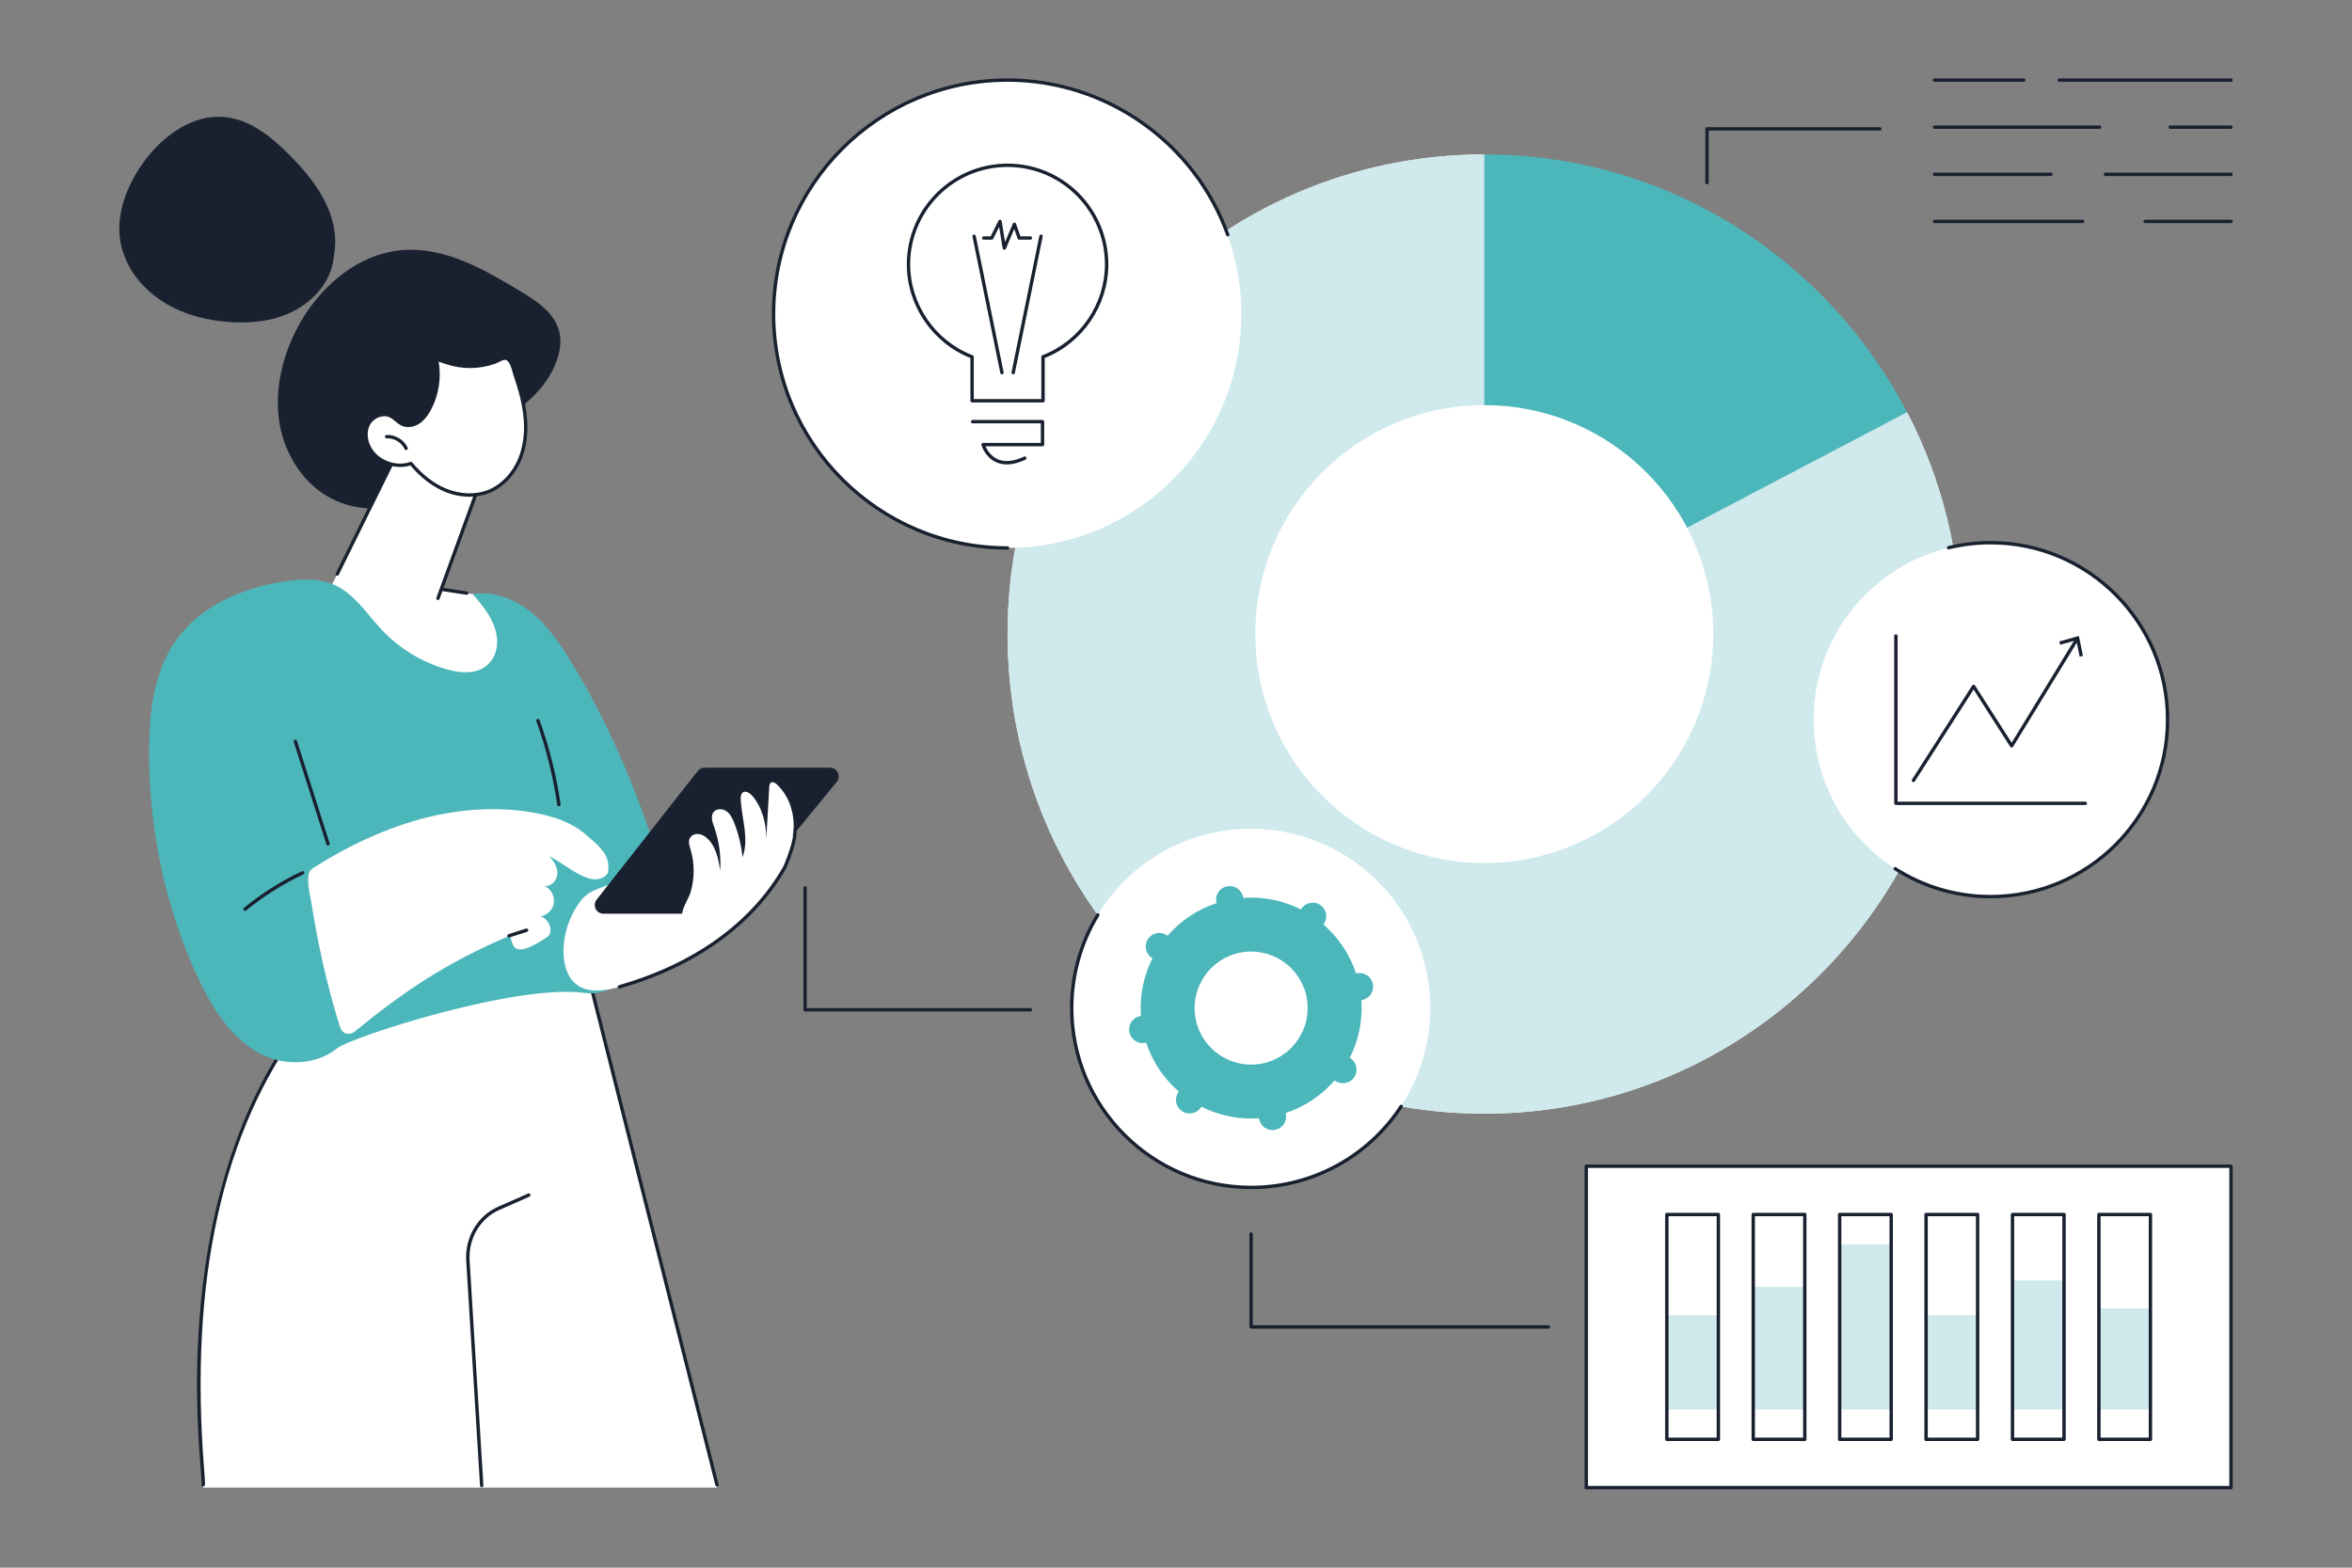 <?xml version="1.0" encoding="utf-8"?>
<!-- Generator: Adobe Illustrator 27.4.0, SVG Export Plug-In . SVG Version: 6.00 Build 0)  -->
<svg version="1.1" id="Layer_1" xmlns="http://www.w3.org/2000/svg" xmlns:xlink="http://www.w3.org/1999/xlink" x="0px" y="0px"
	 viewBox="0 0 1920 1280" style="enable-background:new 0 0 1920 1280;" xml:space="preserve">
<rect x="0" y="0" width="1920" height="1280" fill="#808080" stroke="none"/>
<style type="text/css">
	.st0{fill:#FFFFFF;}
	.st1{fill:#CFE9EC;}
	.st2{fill:#4CB7BB;}
	.st3{fill:#192130;}
</style>
<g id="Competitor_research">
	<g>
		<g>
			<path class="st0" d="M1211.68,517.71V126.1c-214.94,0-389.18,175.33-389.18,391.61c0,216.28,174.24,391.6,389.18,391.6
				c214.94,0,389.18-175.33,389.18-391.6c0-65.37-15.94-126.99-44.09-181.17L1211.68,517.71z"/>
			<path class="st1" d="M1556.77,336.54L1211.68,126.1c-214.94,0-389.18,175.33-389.18,391.6c0,216.28,174.24,391.6,389.18,391.6
				s389.18-175.33,389.18-391.6C1600.86,452.34,1584.92,390.72,1556.77,336.54z"/>
			<path class="st2" d="M1556.77,336.54c-64.98-125.07-195.12-210.44-345.09-210.44v391.61L1556.77,336.54z"/>
			<circle class="st0" cx="1211.68" cy="517.71" r="186.92"/>
		</g>
		<g>
			
				<ellipse transform="matrix(0.707 -0.707 0.707 0.707 59.609 656.692)" class="st0" cx="822.5" cy="256.39" rx="191.01" ry="191.01"/>
			<g>
				<path class="st0" d="M822.5,447.4c-105.49,0-191.01-85.52-191.01-191.01S717.01,65.38,822.5,65.38
					c82.76,0,153.23,52.64,179.75,126.26L822.5,447.4z"/>
				<path class="st3" d="M822.5,448.78c-106.08,0-192.39-86.31-192.39-192.39C630.11,150.31,716.42,64,822.5,64
					c80.89,0,153.65,51.11,181.06,127.18c0.26,0.72-0.11,1.51-0.83,1.77c-0.72,0.26-1.51-0.11-1.77-0.83
					C973.94,117.14,902.23,66.77,822.5,66.77c-104.56,0-189.62,85.06-189.62,189.62s85.06,189.62,189.62,189.62
					c0.77,0,1.38,0.62,1.38,1.38C823.89,448.16,823.27,448.78,822.5,448.78z"/>
			</g>
			<g>
				<g>
					<path class="st0" d="M903.37,215.84c0-44.66-36.21-80.87-80.87-80.87c-44.66,0-80.87,36.21-80.87,80.87
						c0,34.46,21.56,63.86,51.92,75.51v35.87h57.9v-35.87C881.81,279.7,903.37,250.3,903.37,215.84z"/>
					<path class="st3" d="M851.45,328.6h-57.9c-0.77,0-1.38-0.62-1.38-1.38V292.3c-31.1-12.35-51.92-42.95-51.92-76.46
						c0-45.36,36.9-82.26,82.26-82.26c45.36,0,82.26,36.9,82.26,82.26c0,33.5-20.82,64.11-51.92,76.46v34.92
						C852.84,327.99,852.22,328.6,851.45,328.6z M794.93,325.84h55.13v-34.49c0-0.57,0.35-1.09,0.89-1.29
						c30.52-11.71,51.03-41.54,51.03-74.22c0-43.83-35.66-79.49-79.49-79.49c-43.83,0-79.49,35.66-79.49,79.49
						c0,32.68,20.51,62.51,51.03,74.22c0.54,0.21,0.89,0.72,0.89,1.29V325.84z"/>
				</g>
				<path class="st3" d="M821.89,379.21c-3.16,0-6.08-0.61-8.77-1.83c-9.04-4.11-11.84-13.61-11.96-14.01
					c-0.12-0.42-0.04-0.87,0.23-1.21c0.26-0.35,0.67-0.55,1.11-0.55h47.15v-15.96h-55.67c-0.77,0-1.38-0.62-1.38-1.38
					c0-0.77,0.62-1.38,1.38-1.38h57.05c0.77,0,1.38,0.62,1.38,1.38v18.73c0,0.77-0.62,1.38-1.38,1.38H804.5
					c1.2,2.73,4.12,7.93,9.79,10.5c5.83,2.64,13.12,1.94,21.67-2.07c0.7-0.33,1.52-0.03,1.84,0.67c0.32,0.69,0.03,1.52-0.67,1.84
					C831.6,377.9,826.5,379.21,821.89,379.21z"/>
				<g>
					<path class="st3" d="M817.91,305.63c-0.64,0-1.22-0.45-1.35-1.11l-22.71-111.36c-0.15-0.75,0.33-1.48,1.08-1.63
						c0.75-0.15,1.48,0.33,1.63,1.08l22.71,111.36c0.15,0.75-0.33,1.48-1.08,1.63C818.09,305.62,818,305.63,817.91,305.63z"/>
					<path class="st3" d="M827.1,305.63c-0.09,0-0.19-0.01-0.28-0.03c-0.75-0.15-1.23-0.88-1.08-1.63l22.72-111.36
						c0.15-0.75,0.89-1.23,1.63-1.08c0.75,0.15,1.23,0.88,1.08,1.63l-22.71,111.36C828.32,305.17,827.74,305.63,827.1,305.63z"/>
				</g>
				<path class="st3" d="M819.86,203.91c-0.05,0-0.11,0-0.16-0.01c-0.61-0.07-1.1-0.54-1.2-1.15l-2.87-17.51l-4.81,9.7
					c-0.23,0.47-0.71,0.77-1.24,0.77h-6.55c-0.77,0-1.38-0.62-1.38-1.38c0-0.77,0.62-1.38,1.38-1.38h5.69l6.34-12.78
					c0.27-0.54,0.84-0.84,1.45-0.75c0.59,0.09,1.06,0.55,1.16,1.15l2.79,17.02l6.34-15c0.22-0.52,0.71-0.84,1.32-0.85
					c0.57,0.02,1.07,0.38,1.26,0.92l3.63,10.29h8.14c0.77,0,1.38,0.62,1.38,1.38c0,0.77-0.62,1.38-1.38,1.38h-9.12
					c-0.59,0-1.11-0.37-1.31-0.92l-2.77-7.84l-6.81,16.12C820.92,203.58,820.41,203.91,819.86,203.91z"/>
			</g>
		</g>
		<g>
			
				<ellipse transform="matrix(0.707 -0.707 0.707 0.707 -282.867 963.264)" class="st0" cx="1021.33" cy="823.08" rx="146.45" ry="146.45"/>
			<g>
				<path class="st0" d="M1143.82,903.38c-26.17,39.84-71.26,66.15-122.49,66.15c-80.88,0-146.45-65.57-146.45-146.45
					c0-27.86,7.78-53.9,21.28-76.07L1143.82,903.38z"/>
				<path class="st3" d="M1021.33,970.91c-81.51,0-147.83-66.32-147.83-147.83c0-27.16,7.43-53.72,21.49-76.79
					c0.4-0.65,1.25-0.86,1.9-0.46c0.65,0.4,0.86,1.25,0.46,1.9c-13.79,22.64-21.08,48.7-21.08,75.35
					c0,79.99,65.07,145.06,145.06,145.06c49.02,0,94.38-24.5,121.33-65.53c0.42-0.64,1.28-0.82,1.92-0.4
					c0.64,0.42,0.82,1.28,0.4,1.92C1117.51,945.95,1071.29,970.91,1021.33,970.91z"/>
			</g>
			<path class="st2" d="M921.91,842.71c1.19,6.03,7.04,9.95,13.07,8.76l0.69-0.14c5.21,15.87,14.56,29.5,26.58,39.9l-0.4,0.59
				c-3.42,5.1-2.06,12.02,3.05,15.44c5.1,3.42,12.02,2.06,15.44-3.05l0.4-0.59c14.19,7.17,30.35,10.63,47.01,9.42l0.14,0.69
				c1.19,6.03,7.04,9.95,13.07,8.76c6.03-1.19,9.95-7.04,8.76-13.07l-0.14-0.69c15.87-5.21,29.5-14.56,39.9-26.58l0.59,0.4
				c5.1,3.42,12.02,2.06,15.44-3.05c3.42-5.1,2.06-12.02-3.05-15.44l-0.59-0.4c7.17-14.19,10.63-30.35,9.42-47.01l0.69-0.14
				c6.03-1.19,9.95-7.04,8.76-13.07c-1.19-6.03-7.04-9.95-13.07-8.76l-0.69,0.14c-5.21-15.87-14.56-29.5-26.58-39.9l0.4-0.59
				c3.42-5.1,2.06-12.02-3.05-15.44c-5.1-3.42-12.02-2.06-15.44,3.05l-0.4,0.59c-14.19-7.16-30.35-10.63-47.01-9.42l-0.14-0.69
				c-1.19-6.03-7.04-9.95-13.07-8.76c-6.03,1.19-9.95,7.04-8.76,13.07l0.14,0.69c-15.87,5.21-29.5,14.56-39.9,26.58l-0.59-0.4
				c-5.1-3.42-12.02-2.06-15.44,3.05c-3.42,5.1-2.06,12.02,3.05,15.44l0.59,0.4c-7.17,14.19-10.63,30.35-9.42,47.01l-0.69,0.14
				C924.64,830.83,920.72,836.68,921.91,842.71z M1012.39,777.82c25-4.93,49.26,11.33,54.2,36.33c4.93,25-11.33,49.26-36.33,54.2
				c-25,4.93-49.26-11.33-54.2-36.33C971.13,807.02,987.4,782.76,1012.39,777.82z"/>
		</g>
		<g>
			<circle class="st0" cx="1624.99" cy="587.59" r="144.48"/>
			<g>
				<path class="st0" d="M1590.68,447.21c11-2.68,22.49-4.1,34.31-4.1c79.79,0,144.48,64.68,144.48,144.48
					c0,79.79-64.68,144.48-144.48,144.48c-28.68,0-55.41-8.36-77.88-22.77L1590.68,447.21z"/>
				<path class="st3" d="M1624.99,733.45c-27.99,0-55.18-7.95-78.63-22.99c-0.64-0.41-0.83-1.27-0.42-1.91
					c0.41-0.64,1.27-0.83,1.91-0.42c23,14.75,49.68,22.55,77.13,22.55c78.9,0,143.09-64.19,143.09-143.09
					s-64.19-143.09-143.09-143.09c-11.49,0-22.93,1.37-33.98,4.06c-0.74,0.18-1.49-0.28-1.67-1.02c-0.18-0.74,0.27-1.49,1.02-1.67
					c11.27-2.75,22.92-4.14,34.64-4.14c80.43,0,145.86,65.43,145.86,145.86S1705.42,733.45,1624.99,733.45z"/>
			</g>
			<g>
				<g>
					<polygon class="st0" points="1561.97,637.24 1611.12,560.45 1642.19,609 1697.06,519.27 					"/>
					<g>
						<path class="st3" d="M1561.97,638.62c-0.26,0-0.51-0.07-0.75-0.22c-0.64-0.41-0.83-1.27-0.42-1.91l49.14-76.79
							c0.25-0.4,0.69-0.64,1.17-0.64c0.47,0,0.91,0.24,1.17,0.64l29.88,46.69l52.15-85.28c0.4-0.65,1.25-0.86,1.9-0.46
							c0.65,0.4,0.86,1.25,0.46,1.9l-53.31,87.17c-0.25,0.41-0.69,0.66-1.17,0.66c-0.48-0.01-0.92-0.24-1.18-0.64l-29.9-46.73
							l-47.97,74.97C1562.88,638.39,1562.43,638.62,1561.97,638.62z"/>
						<g>
							<polygon class="st3" points="1700.37,535.57 1697.66,536.12 1694.94,522.74 1681.79,526.42 1681.05,523.75 1697.07,519.27 
															"/>
						</g>
					</g>
				</g>
				<path class="st3" d="M1702.31,657.29h-154.64c-0.77,0-1.38-0.62-1.38-1.38V519.27c0-0.77,0.62-1.38,1.38-1.38
					c0.77,0,1.38,0.62,1.38,1.38v135.25h153.26c0.77,0,1.38,0.62,1.38,1.38C1703.7,656.67,1703.08,657.29,1702.31,657.29z"/>
			</g>
		</g>
	</g>
	<g>
		<path class="st3" d="M447.81,308.12c7.14-11.66,12.21-25.84,8.26-38.93c-4.39-14.56-18.44-23.68-31.47-31.53
			c-29.1-17.53-60.58-35.68-94.48-33.58c-38.86,2.41-71.94,32.02-89.11,66.96c-11.37,23.12-17.13,49.56-12.78,74.95
			c4.35,25.4,19.66,49.44,42.59,61.19c23.68,12.13,53.08,9.99,76.92-1.83c23.4-11.6,36.6-30.05,52.56-49.57
			C414.77,338.09,435.3,328.56,447.81,308.12z"/>
		<g>
			<path class="st0" d="M165.77,1214.61c3.41,0.66-35.25-226.85,80.78-380.29l231.37-47.07l107.36,427.36H165.77z"/>
			<path class="st3" d="M585.27,1213.62c-0.62,0-1.18-0.42-1.34-1.05L476.9,788.87l-229.57,46.71
				c-65.84,87.34-92.99,209.97-80.68,364.51c0.94,11.79,0.94,12.41,0.1,13.16c-0.32,0.29-0.83,0.43-1.25,0.35
				c-0.75-0.15-1.24-0.87-1.09-1.62c0.03-0.17,0.1-0.33,0.19-0.47c0.09-1.25-0.28-5.88-0.7-11.19c-1.97-24.8-6.6-82.87,1.73-151.89
				c10.43-86.37,37.28-158.68,79.81-214.92c0.2-0.27,0.5-0.45,0.83-0.52l231.37-47.07c0.72-0.15,1.44,0.3,1.62,1.02l107.35,424.99
				c0.19,0.74-0.26,1.49-1,1.68C585.5,1213.61,585.39,1213.62,585.27,1213.62z"/>
			<path class="st3" d="M393.23,1214.29c-0.73,0-1.34-0.57-1.38-1.3l-11.27-183.6c-1.17-18.99,9.23-36.68,25.86-44.01l24.68-10.88
				c0.7-0.31,1.52,0.01,1.83,0.71c0.31,0.7-0.01,1.52-0.71,1.83l-24.68,10.88c-15.58,6.87-25.31,23.47-24.21,41.31l11.27,183.6
				c0.05,0.76-0.53,1.42-1.3,1.47C393.28,1214.29,393.26,1214.29,393.23,1214.29z"/>
		</g>
		<g>
			<g>
				<path class="st0" d="M324.86,368.32l-57.07,115.56c0,0,65.4,80.6,114.67,77.42c49.28-3.18,40.1-58.96,3.38-76.28l-26.32-4.03
					l33.5-90.13L324.86,368.32z"/>
				<path class="st3" d="M357.53,489.91c-0.16,0-0.32-0.03-0.47-0.08c-0.72-0.26-1.09-1.05-0.83-1.77l35-96.33l-65.67-21.71
					l-49.01,99.24c-0.34,0.69-1.17,0.97-1.85,0.63c-0.69-0.34-0.97-1.17-0.63-1.85l49.54-100.32c0.31-0.62,1.02-0.92,1.68-0.7
					l68.17,22.53c0.36,0.12,0.65,0.37,0.81,0.71c0.16,0.34,0.18,0.73,0.06,1.08L358.83,489
					C358.63,489.56,358.1,489.91,357.53,489.91z"/>
				<path class="st3" d="M381,485.66c-0.07,0-0.14-0.01-0.21-0.02l-19.56-3c-0.76-0.11-1.28-0.82-1.16-1.58
					c0.11-0.76,0.82-1.28,1.58-1.16l19.56,3c0.76,0.11,1.28,0.82,1.16,1.58C382.27,485.17,381.68,485.66,381,485.66z"/>
			</g>
			<g>
				<g>
					<path class="st0" d="M427.47,331.29c2.48,13.53,2.55,27.78-2.02,40.76c-4.57,12.98-14.2,24.54-27.05,29.46
						c-11.14,4.26-23.9,3.24-34.9-1.36c-11.01-4.6-20.38-12.54-28.03-21.7c-11.76,4.18-26.08-0.69-32.85-11.17
						c-3.91-6.05-5.28-14.09-2.09-20.54c3.19-6.45,11.58-10.31,18.09-7.24c3.71,1.75,6.35,5.33,10.12,6.92
						c4.21,1.78,9.24,0.73,13.03-1.82c3.8-2.55,6.52-6.41,8.7-10.43c6.85-12.67,8.89-27.86,5.63-41.89
						c0.31,1.33,7.35,3.32,8.61,3.75c3.16,1.07,6.41,1.86,9.7,2.37c6.5,1.01,13.16,0.94,19.64-0.18c3.29-0.57,6.52-1.41,9.67-2.53
						c2.5-0.89,5.73-3.25,8.39-3.28c5.56-0.06,7.21,10.07,8.56,13.99C423.44,314.55,425.91,322.82,427.47,331.29z"/>
					<path class="st3" d="M383.24,405.58c-6.72,0-13.67-1.39-20.29-4.16c-10.05-4.2-19.45-11.39-27.95-21.37
						c-12.09,3.8-26.66-1.37-33.56-12.03c-4.54-7.03-5.37-15.42-2.17-21.9c3.69-7.47,13-11.15,19.92-7.87
						c1.94,0.92,3.57,2.26,5.14,3.55c1.62,1.33,3.15,2.6,4.93,3.35c3.48,1.47,7.98,0.82,11.72-1.7c3.08-2.07,5.7-5.23,8.25-9.94
						c6.67-12.34,8.67-27.25,5.5-40.91c0,0,0,0,0-0.01c-0.17-0.75,0.29-1.49,1.03-1.66c0.66-0.16,1.32,0.19,1.58,0.79
						c0.43,0.4,2.01,1.18,6.91,2.72c0.38,0.12,0.68,0.21,0.87,0.28c3.05,1.03,6.23,1.81,9.47,2.31c6.36,0.99,12.81,0.93,19.19-0.18
						c3.23-0.56,6.41-1.39,9.44-2.47c0.79-0.28,1.71-0.75,2.68-1.24c2.02-1.03,4.11-2.09,6.16-2.11c0.02,0,0.05,0,0.07,0
						c5.6,0,7.7,7.51,9.09,12.48c0.26,0.94,0.5,1.79,0.72,2.45c3.32,9.7,5.51,17.67,6.87,25.08c2.85,15.52,2.15,29.47-2.08,41.47
						c-5.01,14.21-15.42,25.53-27.87,30.29C394.02,404.66,388.71,405.58,383.24,405.58z M335.45,377.07c0.4,0,0.79,0.18,1.06,0.5
						c8.37,10.01,17.62,17.18,27.5,21.31c11.36,4.74,23.7,5.23,33.88,1.35c11.69-4.47,21.5-15.17,26.24-28.63
						c4.06-11.54,4.73-25.02,1.97-40.05c-1.33-7.27-3.48-15.12-6.76-24.68c-0.24-0.7-0.49-1.6-0.77-2.6
						c-1.16-4.17-2.92-10.46-6.43-10.46c-0.01,0-0.02,0-0.03,0c-1.4,0.02-3.2,0.93-4.94,1.81c-1.05,0.54-2.05,1.04-3.01,1.38
						c-3.18,1.13-6.51,2-9.89,2.59c-6.67,1.16-13.43,1.22-20.08,0.19c-3.39-0.53-6.74-1.34-9.93-2.42
						c-0.17-0.06-0.45-0.14-0.81-0.26c-2.31-0.72-4.06-1.32-5.35-1.86c2.32,13.39,0.04,27.65-6.42,39.6
						c-2.77,5.12-5.67,8.59-9.14,10.92c-4.51,3.03-10.01,3.78-14.35,1.95c-2.15-0.91-3.91-2.36-5.61-3.76
						c-1.51-1.24-2.94-2.42-4.57-3.19c-5.52-2.6-13.26,0.54-16.26,6.6c-2.73,5.53-1.94,13.05,2.01,19.17
						c6.4,9.9,20.11,14.57,31.22,10.62C335.14,377.09,335.3,377.07,335.45,377.07z M357.44,291.97
						C357.44,291.97,357.44,291.97,357.44,291.97C357.44,291.97,357.44,291.97,357.44,291.97z"/>
				</g>
				<g>
					<path class="st0" d="M315.6,356.53c6.56-0.33,13.13,3.62,15.92,9.56L315.6,356.53z"/>
					<path class="st3" d="M331.52,367.47c-0.52,0-1.02-0.29-1.25-0.8c-2.56-5.46-8.53-9.08-14.59-8.77
						c-0.77,0.05-1.41-0.55-1.45-1.31c-0.04-0.76,0.55-1.41,1.31-1.45c7.15-0.36,14.21,3.9,17.24,10.36
						c0.32,0.69,0.03,1.52-0.67,1.84C331.91,367.43,331.71,367.47,331.52,367.47z"/>
				</g>
			</g>
		</g>
		<g>
			<path class="st2" d="M212.66,860.45c-24.1-12.57-39.35-37.21-50.89-61.82c-27.13-57.85-40.29-121.96-40.09-185.86
				c0.1-31.69,4.04-65.02,22.56-90.73c20.04-27.82,54.32-42.28,88.22-47.38c13.66-2.06,28.16-2.71,40.75,2.97
				c16.36,7.38,26.33,23.79,38.66,36.84c14.34,15.18,32.84,26.38,52.93,32.05c12.83,3.62,28.32,4.52,36.7-7.78
				c3.75-5.51,4.91-12.33,4.03-18.93c-1.85-13.87-10.91-24.55-19.7-34.78c16.88-2.73,34.26,4.02,47.59,14.73
				c13.33,10.71,23.19,25.08,32.18,39.63c27.47,44.48,48.57,92.68,65.47,142.15c5.98,17.5,11.51,35.79,9.6,54.18
				c-2.15,20.81-6.02,40.67-21.38,54.87c-4.97,4.6-9.7,8.71-13.82,12.17c-7.84,6.58-18.1,9.33-28.24,7.94
				c-55.8-7.68-190.78,36.08-202.2,45.34C257.84,869.97,231.88,870.47,212.66,860.45z"/>
			<path class="st3" d="M267.79,690.41c-0.59,0-1.13-0.38-1.32-0.96l-26.67-83.72c-0.23-0.73,0.17-1.51,0.9-1.74
				c0.73-0.23,1.51,0.17,1.74,0.9l26.67,83.72c0.23,0.73-0.17,1.51-0.9,1.74C268.07,690.39,267.93,690.41,267.79,690.41z"/>
			<path class="st3" d="M456.24,658.29c-0.68,0-1.27-0.5-1.37-1.19c-3.33-23.22-9.07-46.18-17.04-68.25
				c-0.26-0.72,0.11-1.51,0.83-1.77c0.72-0.26,1.51,0.11,1.77,0.83c8.04,22.24,13.82,45.39,17.18,68.79
				c0.11,0.76-0.42,1.46-1.17,1.57C456.37,658.29,456.3,658.29,456.24,658.29z"/>
			<g>
				<path class="st0" d="M276.8,836.21c0.93,3.06,2.27,6.52,5.31,7.51c2.4,0.79,5.31,0.25,7.27-1.35
					c41.99-34.26,75.48-56.33,125.21-77.73c6.32-2.72-3.67,24.89,32.31,0.24c5.67-3.89,0.93-15.5-5.85-16.63
					c5.61-0.79,10.4-5.64,11.12-11.26c0.72-5.62-2.7-11.52-7.94-13.69c5.43,1.02,10.49-4.4,10.76-9.92c0.26-5.52-3-10.64-6.95-14.52
					c15.04,7.3,36.13,28.59,48.06,14.24c3.19-14.54-6.97-22.27-18.25-31.98c-11.28-9.71-25.98-14.52-40.61-17.27
					c-32.52-6.12-66.39-3.07-98.18,6.13c-27.97,8.1-54.6,20.84-79.3,36.18c-6.07,3.77-8.1,4.59-8.19,11.59
					c-0.1,7.51,2.1,15.77,3.27,23.18c2.44,15.42,5.39,30.76,8.85,45.99C267.46,803.49,271.83,819.94,276.8,836.21z"/>
				<path class="st3" d="M415.49,765.46c-0.59,0-1.13-0.37-1.32-0.96c-0.23-0.73,0.17-1.51,0.9-1.74l14.38-4.59
					c0.72-0.23,1.51,0.17,1.74,0.9c0.23,0.73-0.17,1.51-0.9,1.74l-14.38,4.59C415.77,765.44,415.63,765.46,415.49,765.46z"/>
				<path class="st3" d="M200.09,743.7c-0.4,0-0.8-0.17-1.07-0.51c-0.49-0.59-0.4-1.46,0.19-1.95
					c14.44-11.85,30.33-21.89,47.24-29.83c0.69-0.33,1.52-0.03,1.84,0.67c0.32,0.69,0.03,1.52-0.67,1.84
					c-16.7,7.84-32.4,17.76-46.66,29.46C200.7,743.6,200.39,743.7,200.09,743.7z"/>
			</g>
			<g>
				<path class="st0" d="M460.03,778.24c0.23,9.49,2.94,19.65,10.43,25.48c9.63,7.5,23.44,5.37,35.17,2
					c55.68-16.01,105.9-46.89,134.78-97.13c1.19-2.07,11.79-27.47,7.45-33.2c-4.08-5.39-14.22,4.85-20.84,6.24
					c-28.67,6.02-56.97,13.84-84.67,23.39c-14.24,4.91-28.32,10.28-42.21,16.1c-10.62,4.45-19.66,5.65-26.75,15.28
					C464.56,748.38,459.67,763.34,460.03,778.24z"/>
				<path class="st3" d="M505.62,807.11c-0.6,0-1.15-0.39-1.33-1c-0.21-0.74,0.21-1.5,0.95-1.71
					c61.53-17.69,107.85-51.06,133.96-96.49c1.63-2.84,11.07-27.02,7.55-31.68c-0.46-0.61-0.34-1.48,0.27-1.94
					c0.61-0.46,1.48-0.34,1.94,0.27c5.28,6.97-7.21,34.47-7.35,34.73c-26.47,46.07-73.36,79.88-135.59,97.77
					C505.88,807.09,505.75,807.11,505.62,807.11z"/>
				<path class="st3" d="M677.53,626.81H575.16c-2.18,0-4.24,1-5.59,2.72l-82.52,105c-3.67,4.67-0.34,11.51,5.59,11.51h98.83
					c2.13,0,4.15-0.96,5.5-2.6l86.07-105C686.83,633.79,683.53,626.81,677.53,626.81z"/>
				<path class="st0" d="M634.01,640.32c-1.23-1.13-2.98-2.24-4.45-1.44c-1.28,0.69-1.52,2.39-1.6,3.84
					c-0.82,14.22-1.63,28.43-2.45,42.65c0.17-12.71-3.13-25.87-11.37-35.55c-2.03-2.39-5.61-4.63-8-2.62
					c-1.44,1.21-1.55,3.36-1.47,5.25c0.71,15.96,7.09,32.45,1.48,47.41c-1-9.51-3.26-18.88-6.71-27.8
					c-1.41-3.65-3.16-7.41-6.35-9.68c-3.19-2.27-8.22-2.41-10.6,0.7c-2.54,3.3-0.97,8,0.43,11.92c4.04,11.36,5.75,23.54,5,35.57
					c-1.55-9.4-3.48-19.54-10.49-25.99c-2.05-1.89-4.59-3.41-7.37-3.64c-2.78-0.23-5.8,1.08-7,3.6c-1.32,2.77-0.23,6.02,0.66,8.96
					c3.42,11.34,3.34,23.66,0.02,35.01c-2.49,8.51-13.15,19.97-1.87,26.61c3.87,2.28,8.65,2.46,13.1,1.82
					c12.56-1.8,23.49-9.39,33.31-17.43c10.03-8.21,19.55-17.23,26.87-27.93c7.32-10.7,12.35-23.23,12.72-36.18
					C648.22,662.44,643.56,649.08,634.01,640.32z"/>
			</g>
		</g>
		<path class="st3" d="M272.55,209.16c0.82-4.42,1.18-8.9,1.08-13.26c-0.49-21.15-11.71-40.28-25.03-56.03
			c-7.19-8.5-15.09-16.54-23.51-23.82c-8.96-7.75-19.08-14.7-30.5-18.23c-9.44-2.92-19.36-3.25-28.96-0.94
			c-8.96,2.16-17.33,6.38-24.78,11.74c-16.33,11.75-29.13,28.85-36.86,47.34c-4.17,9.98-6.74,20.73-6.6,31.58
			c0.13,10.39,2.97,20.56,7.9,29.69c10.36,19.17,28.79,32.44,49.17,39.31c11.31,3.81,23.18,5.87,35.08,6.52
			c10.55,0.58,21.24,0.01,31.56-2.35c20.26-4.63,39.36-17.14,47.75-36.76C270.89,219.19,272.13,214.21,272.55,209.16z"/>
	</g>
	<path class="st3" d="M1264,1084.8h-242.67c-0.77,0-1.38-0.62-1.38-1.38v-75.85c0-0.77,0.62-1.38,1.38-1.38
		c0.77,0,1.38,0.62,1.38,1.38v74.46H1264c0.77,0,1.38,0.62,1.38,1.38C1265.38,1084.18,1264.77,1084.8,1264,1084.8z"/>
	<g>
		<g>
			<rect x="1294.92" y="952.21" class="st0" width="526.32" height="262.4"/>
			<path class="st3" d="M1821.23,1216h-526.32c-0.77,0-1.38-0.62-1.38-1.38v-262.4c0-0.77,0.62-1.38,1.38-1.38h526.32
				c0.77,0,1.38,0.62,1.38,1.38v262.4C1822.62,1215.38,1822,1216,1821.23,1216z M1296.3,1213.23h523.55V953.6H1296.3V1213.23z"/>
		</g>
		<g>
			<rect x="1360.69" y="1073.96" class="st1" width="42.08" height="76.89"/>
			<rect x="1431.23" y="1050.61" class="st1" width="42.08" height="100.24"/>
			<rect x="1501.77" y="1015.97" class="st1" width="42.08" height="134.88"/>
			<rect x="1572.3" y="1073.96" class="st1" width="42.08" height="76.89"/>
			<rect x="1642.84" y="1045.49" class="st1" width="42.08" height="105.36"/>
			<rect x="1713.38" y="1068.3" class="st1" width="42.08" height="82.55"/>
		</g>
		<g>
			<path class="st3" d="M1402.76,1176.58h-42.08c-0.77,0-1.38-0.62-1.38-1.38V991.63c0-0.77,0.62-1.38,1.38-1.38h42.08
				c0.77,0,1.38,0.62,1.38,1.38v183.57C1404.15,1175.96,1403.53,1176.58,1402.76,1176.58z M1362.07,1173.81h39.31v-180.8h-39.31
				V1173.81z"/>
			<path class="st3" d="M1473.3,1176.58h-42.08c-0.77,0-1.38-0.62-1.38-1.38V991.63c0-0.77,0.62-1.38,1.38-1.38h42.08
				c0.77,0,1.38,0.62,1.38,1.38v183.57C1474.69,1175.96,1474.07,1176.58,1473.3,1176.58z M1432.61,1173.81h39.31v-180.8h-39.31
				V1173.81z"/>
			<path class="st3" d="M1543.84,1176.58h-42.08c-0.77,0-1.38-0.62-1.38-1.38V991.63c0-0.77,0.62-1.38,1.38-1.38h42.08
				c0.77,0,1.38,0.62,1.38,1.38v183.57C1545.23,1175.96,1544.61,1176.58,1543.84,1176.58z M1503.15,1173.81h39.31v-180.8h-39.31
				V1173.81z"/>
			<path class="st3" d="M1614.38,1176.58h-42.08c-0.77,0-1.38-0.62-1.38-1.38V991.63c0-0.77,0.62-1.38,1.38-1.38h42.08
				c0.77,0,1.38,0.62,1.38,1.38v183.57C1615.77,1175.96,1615.15,1176.58,1614.38,1176.58z M1573.69,1173.81H1613v-180.8h-39.31
				V1173.81z"/>
			<path class="st3" d="M1684.92,1176.58h-42.08c-0.77,0-1.38-0.62-1.38-1.38V991.63c0-0.77,0.62-1.38,1.38-1.38h42.08
				c0.77,0,1.38,0.62,1.38,1.38v183.57C1686.3,1175.96,1685.68,1176.58,1684.92,1176.58z M1644.23,1173.81h39.31v-180.8h-39.31
				V1173.81z"/>
			<path class="st3" d="M1755.46,1176.58h-42.08c-0.77,0-1.38-0.62-1.38-1.38V991.63c0-0.77,0.62-1.38,1.38-1.38h42.08
				c0.77,0,1.38,0.62,1.38,1.38v183.57C1756.84,1175.96,1756.22,1176.58,1755.46,1176.58z M1714.77,1173.81h39.31v-180.8h-39.31
				V1173.81z"/>
		</g>
	</g>
	<g>
		<path class="st3" d="M1821.23,66.77h-140.14c-0.77,0-1.38-0.62-1.38-1.38c0-0.77,0.62-1.38,1.38-1.38h140.14
			c0.77,0,1.38,0.62,1.38,1.38C1822.62,66.15,1822,66.77,1821.23,66.77z"/>
		<path class="st3" d="M1652.1,66.77h-72.93c-0.77,0-1.38-0.62-1.38-1.38c0-0.77,0.62-1.38,1.38-1.38h72.93
			c0.77,0,1.38,0.62,1.38,1.38C1653.48,66.15,1652.86,66.77,1652.1,66.77z"/>
		<path class="st3" d="M1821.23,105.23h-49.63c-0.77,0-1.38-0.62-1.38-1.38c0-0.77,0.62-1.38,1.38-1.38h49.63
			c0.77,0,1.38,0.62,1.38,1.38C1822.62,104.61,1822,105.23,1821.23,105.23z"/>
		<path class="st3" d="M1713.99,105.23h-134.82c-0.77,0-1.38-0.62-1.38-1.38c0-0.77,0.62-1.38,1.38-1.38h134.82
			c0.77,0,1.38,0.62,1.38,1.38C1715.38,104.61,1714.76,105.23,1713.99,105.23z"/>
		<path class="st3" d="M1821.23,143.7h-102.49c-0.77,0-1.38-0.62-1.38-1.38c0-0.77,0.62-1.38,1.38-1.38h102.49
			c0.77,0,1.38,0.62,1.38,1.38C1822.62,143.08,1822,143.7,1821.23,143.7z"/>
		<path class="st3" d="M1674.31,143.7h-95.14c-0.77,0-1.38-0.62-1.38-1.38c0-0.77,0.62-1.38,1.38-1.38h95.14
			c0.77,0,1.38,0.62,1.38,1.38C1675.69,143.08,1675.07,143.7,1674.31,143.7z"/>
		<path class="st3" d="M1821.23,182.16h-70.07c-0.77,0-1.38-0.62-1.38-1.38s0.62-1.38,1.38-1.38h70.07c0.77,0,1.38,0.62,1.38,1.38
			S1822,182.16,1821.23,182.16z"/>
		<path class="st3" d="M1700.2,182.16h-121.03c-0.77,0-1.38-0.62-1.38-1.38s0.62-1.38,1.38-1.38h121.03c0.77,0,1.38,0.62,1.38,1.38
			S1700.97,182.16,1700.2,182.16z"/>
	</g>
	<path class="st3" d="M1393.46,150.54c-0.77,0-1.38-0.62-1.38-1.38v-43.93c0-0.77,0.62-1.38,1.38-1.38h141.19
		c0.77,0,1.38,0.62,1.38,1.38c0,0.77-0.62,1.38-1.38,1.38h-139.81v42.54C1394.84,149.92,1394.22,150.54,1393.46,150.54z"/>
	<path class="st3" d="M841.15,825.85H657.22c-0.77,0-1.38-0.62-1.38-1.38v-99.63c0-0.77,0.62-1.38,1.38-1.38
		c0.77,0,1.38,0.62,1.38,1.38v98.25h182.54c0.77,0,1.38,0.62,1.38,1.38C842.53,825.23,841.91,825.85,841.15,825.85z"/>
</g>
</svg>
